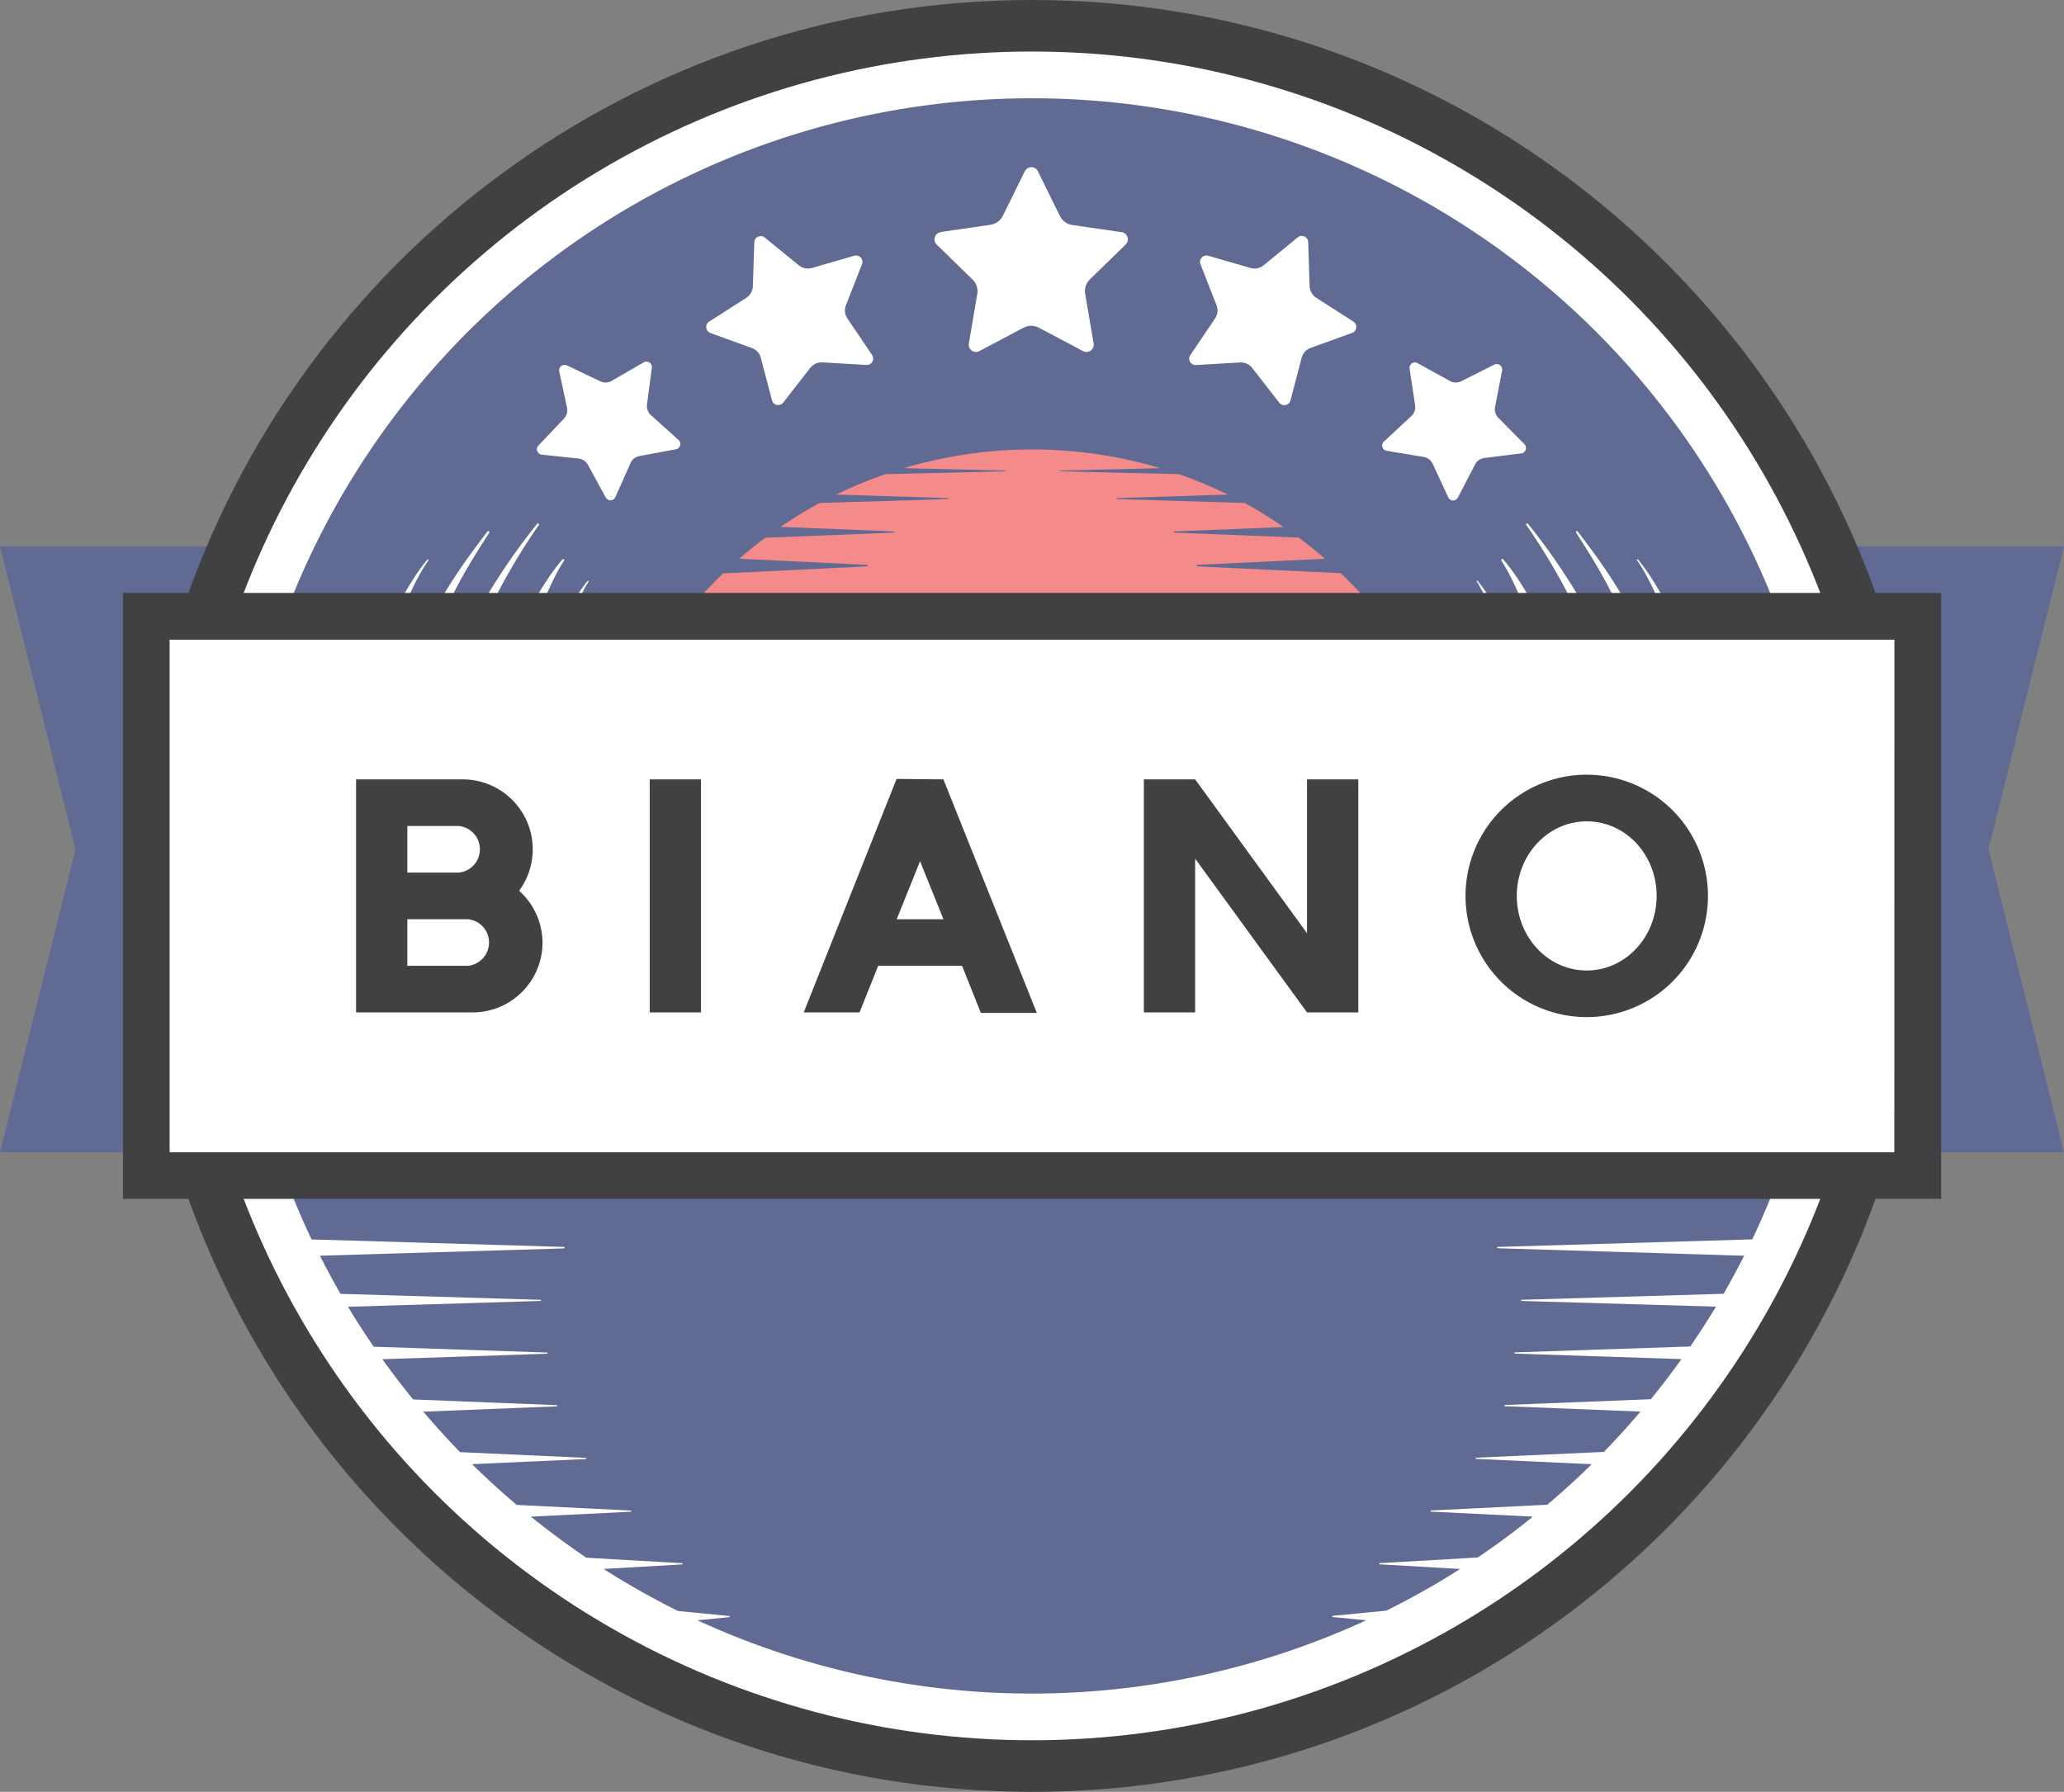 <svg xmlns="http://www.w3.org/2000/svg" viewBox="0 0 529.01 459.35"><rect x="0" y="0" width="529.01" height="459.35" fill="#808080" stroke="none"/><defs><style>.cls-1{fill:#616a92;}.cls-2{fill:#414042;}.cls-3{fill:#fff;}.cls-4{fill:#f58a8a;}</style></defs><g id="Layer_2" data-name="Layer 2"><g id="Badges"><polygon class="cls-1" points="529.01 295.39 491.35 295.39 491.35 157.61 471.13 157.61 471.13 140.07 529.01 140.07 509.65 217.73 529.01 295.39"/><polygon class="cls-1" points="0 295.39 37.44 295.39 37.83 157.61 60.02 157.61 60.02 140.07 0 140.07 19.36 217.73 0 295.39"/><path class="cls-2" d="M482.63,157.61C452.4,66.07,366.17,0,264.5,0S76.61,66.07,46.38,157.61Z"/><path class="cls-2" d="M45.28,298.35c29.2,93.3,116.3,161,219.22,161s190-67.7,219.23-161Z"/><circle class="cls-3" cx="264.5" cy="229.67" r="216.46"/><path class="cls-1" d="M383.9,319.66l65.21-1.94a203.35,203.35,0,0,0,8-19.37H71.86a201.21,201.21,0,0,0,8,19.39l64.68,1.92a.2.2,0,0,1,.19.2.19.19,0,0,1-.19.18L82,321.91q2.52,5,5.29,9.78l51.23,1.52a.15.15,0,0,1,.15.16.15.15,0,0,1-.15.14L89.19,335q3.15,5.22,6.59,10.24l44.41,1.49a.17.17,0,0,1,.15.16.16.16,0,0,1-.15.15L98,348.44q3.78,5.3,7.89,10.32l36.84,1.46a.16.16,0,0,1,0,.31l-34.23,1.36q4.53,5.36,9.43,10.38l32.18,1.46a.15.15,0,0,1,.14.16.15.15,0,0,1-.14.15L121,375.35q5.52,5.44,11.44,10.45l29.21,1.44a.15.15,0,0,1,0,.3l-25.58,1.26q6.87,5.55,14.22,10.53l24.53,1.41a.16.16,0,0,1,.14.17.14.14,0,0,1-.14.14l-20.12,1.16A202.88,202.88,0,0,0,173.81,413l13.09,1.27a.15.15,0,0,1,.14.17.17.17,0,0,1-.14.14l-8.15.79a204.88,204.88,0,0,0,171.42,0l-8.58-.83a.16.16,0,0,1-.14-.17.17.17,0,0,1,.14-.14l13.73-1.33a201.55,201.55,0,0,0,18.92-10.68l-20.59-1.19a.15.15,0,0,1-.14-.16.15.15,0,0,1,.14-.15l25.1-1.45q7.31-4.92,14.14-10.47l-26.07-1.28a.15.15,0,0,1,0-.3l29.75-1.47q5.9-5,11.39-10.39L378.35,374a.16.16,0,0,1,0-.31l32.72-1.48q4.88-5,9.39-10.34l-34.72-1.38a.16.16,0,0,1-.15-.16.16.16,0,0,1,.15-.15l37.37-1.48q4.08-5,7.86-10.28L388.3,347a.14.14,0,0,1-.14-.16.15.15,0,0,1,.14-.15l44.93-1.51q3.43-5,6.58-10.21L390,333.51a.15.15,0,1,1,0-.3l51.76-1.54c1.84-3.19,3.6-6.45,5.27-9.75L383.9,320a.19.19,0,0,1-.19-.19A.21.21,0,0,1,383.9,319.66Z"/><path class="cls-1" d="M455.91,157.61a204.55,204.55,0,0,0-382.82,0Zm-331.22-2.22a1.12,1.12,0,0,1-.51-1.49l0-.07a159.35,159.35,0,0,1,13.52-19.57.28.28,0,0,1,.38,0,.27.27,0,0,1,0,.36,159,159,0,0,0-12,20.3A1.12,1.12,0,0,1,124.69,155.39Zm19.86-11.66a52.73,52.73,0,0,0-3,5.44c-.9,1.86-1.73,3.78-2.56,5.7a1.13,1.13,0,0,1-1.47.58,1.11,1.11,0,0,1-.58-1.47.61.61,0,0,1,.07-.14c1.08-1.79,2.17-3.6,3.34-5.36a52.42,52.42,0,0,1,3.81-5.07.27.27,0,0,1,.43.32Zm6.32,5.31a36.78,36.78,0,0,0-2.81,5.57.56.56,0,1,1-1-.44l0-.07a37.7,37.7,0,0,1,3.58-5.22.14.14,0,0,1,.22.16Zm231.2,5.83a.56.56,0,0,1-.77-.19l0-.07a35.83,35.83,0,0,0-2.8-5.57.13.13,0,0,1,0-.18.14.14,0,0,1,.18,0,36.78,36.78,0,0,1,3.57,5.22A.55.55,0,0,1,382.07,154.87Zm9.92.51a1.12,1.12,0,0,1-1.54-.38l-.07-.13c-.84-1.92-1.66-3.84-2.57-5.7a50.84,50.84,0,0,0-3-5.44.26.26,0,0,1,.08-.37.27.27,0,0,1,.35,0,52.42,52.42,0,0,1,3.81,5.07c1.17,1.76,2.25,3.57,3.34,5.36A1.13,1.13,0,0,1,392,155.38Zm27.59-11.95a.19.19,0,0,1,.24,0,50.84,50.84,0,0,1,3.68,5.13c1.13,1.78,2.17,3.6,3.21,5.41a.74.74,0,0,1-.27,1,.75.75,0,0,1-1-.27l0-.06c-.88-1.9-1.74-3.8-2.69-5.65a51.8,51.8,0,0,0-3.17-5.37A.19.19,0,0,1,419.58,143.43ZM404,136.19a.27.27,0,0,1,.36.06c2.16,2.81,4.29,5.65,6.31,8.57s3.93,5.94,5.74,9a1.1,1.1,0,0,1-.39,1.52,1.11,1.11,0,0,1-1.53-.39.59.59,0,0,1,0-.08c-1.55-3.16-3.18-6.27-4.95-9.32s-3.65-6-5.58-9A.27.27,0,0,1,404,136.19Zm-12.39-1.93a159.35,159.35,0,0,1,13.52,19.57,1.12,1.12,0,0,1-1.93,1.12.43.43,0,0,1,0-.07,159,159,0,0,0-12-20.3.26.26,0,0,1,.06-.37A.28.28,0,0,1,391.59,134.26Zm-36.86-21.11,7-6.51a3.1,3.1,0,0,0,.95-2.73l-1.42-9.42a1.38,1.38,0,0,1,2-1.42l8.34,4.6a3.1,3.1,0,0,0,2.9.06L383,93.47a1.39,1.39,0,0,1,2,1.5l-1.81,9.35a3.13,3.13,0,0,0,.84,2.78l6.69,6.78a1.39,1.39,0,0,1-.82,2.35l-9.45,1.18a3.08,3.08,0,0,0-2.38,1.65l-4.39,8.46a1.38,1.38,0,0,1-2.48,0l-4-8.63a3.13,3.13,0,0,0-2.31-1.75l-9.4-1.56A1.39,1.39,0,0,1,354.73,113.15ZM305.1,91l6.32-9.34a3.7,3.7,0,0,0,.38-3.41l-4.11-10.51a1.64,1.64,0,0,1,2-2.17l10.84,3.13a3.71,3.71,0,0,0,3.36-.7l8.72-7.15a1.64,1.64,0,0,1,2.68,1.21l.37,11.28a3.69,3.69,0,0,0,1.7,3l9.5,6.09a1.64,1.64,0,0,1-.33,2.92l-10.61,3.84a3.68,3.68,0,0,0-2.31,2.54l-2.85,10.91a1.64,1.64,0,0,1-2.88.59l-6.93-8.9a3.67,3.67,0,0,0-3.13-1.41l-11.26.66A1.64,1.64,0,0,1,305.1,91Zm-64-31.52,12.67-1.84A4.21,4.21,0,0,0,257,55.39l5.66-11.49a1.87,1.87,0,0,1,3.35,0l5.66,11.49a4.21,4.21,0,0,0,3.16,2.29l12.67,1.84a1.86,1.86,0,0,1,1,3.18l-9.17,8.94a4.2,4.2,0,0,0-1.2,3.7L280.29,88a1.86,1.86,0,0,1-2.7,2l-11.34-6a4.18,4.18,0,0,0-3.89,0l-11.34,6a1.86,1.86,0,0,1-2.7-2l2.16-12.63a4.14,4.14,0,0,0-1.2-3.7l-9.17-8.94A1.86,1.86,0,0,1,241.14,59.52ZM181.76,82.45l9.5-6.09a3.69,3.69,0,0,0,1.7-3l.37-11.28A1.64,1.64,0,0,1,196,60.89L204.73,68a3.71,3.71,0,0,0,3.36.7l10.84-3.13a1.64,1.64,0,0,1,2,2.17l-4.11,10.51a3.7,3.7,0,0,0,.38,3.41L223.51,91a1.64,1.64,0,0,1-1.45,2.56l-11.26-.66a3.67,3.67,0,0,0-3.13,1.41l-6.93,8.9a1.64,1.64,0,0,1-2.88-.59L195,91.75a3.68,3.68,0,0,0-2.31-2.54l-10.61-3.84A1.64,1.64,0,0,1,181.76,82.45ZM138,114.22l6.55-6.91a3.13,3.13,0,0,0,.78-2.79l-2-9.32a1.39,1.39,0,0,1,1.95-1.54l8.6,4.1a3.11,3.11,0,0,0,2.89-.12L165,92.88a1.39,1.39,0,0,1,2.07,1.37l-1.24,9.45a3.13,3.13,0,0,0,1,2.72l7.08,6.37a1.39,1.39,0,0,1-.67,2.39l-9.37,1.74a3.09,3.09,0,0,0-2.27,1.8l-3.87,8.7a1.39,1.39,0,0,1-2.49.1l-4.55-8.36a3.1,3.1,0,0,0-2.41-1.61l-9.47-1A1.39,1.39,0,0,1,138,114.22ZM112.89,153.9l0-.07c1.81-3.07,3.71-6.08,5.74-9s4.15-5.76,6.31-8.57a.26.26,0,0,1,.37-.05.27.27,0,0,1,.07.36c-1.93,3-3.82,6-5.58,9s-3.41,6.16-4.95,9.32a1.12,1.12,0,1,1-2-1Zm-10.28.11c1-1.81,2.09-3.63,3.22-5.41a49.31,49.31,0,0,1,3.68-5.13.18.18,0,0,1,.25,0,.19.19,0,0,1,0,.24,51.8,51.8,0,0,0-3.17,5.37c-.95,1.85-1.82,3.75-2.69,5.65a.75.75,0,0,1-1,.36.74.74,0,0,1-.37-1Z"/><path class="cls-4" d="M353.47,157.61a115.37,115.37,0,0,0-9.82-10.67l-36.76-1.75a.2.2,0,0,1-.18-.2.19.19,0,0,1,.18-.18l32.7-1.57q-3.25-2.84-6.74-5.43L301,136.54a.16.16,0,0,1-.15-.16.15.15,0,0,1,.15-.15l28-1.12A113.78,113.78,0,0,0,319,128.94l-32.7-1a.13.13,0,0,1-.13-.13.12.12,0,0,1,.13-.12l28.41-.91a114.69,114.69,0,0,0-12.57-5.23l-30.49-.73a.1.1,0,0,1-.09-.1.09.09,0,0,1,.09-.09l25.74-.62a115.07,115.07,0,0,0-65.71,0l25.85.62a.09.09,0,0,1,.09.1.09.09,0,0,1-.09.09l-30.61.73a114.53,114.53,0,0,0-12.56,5.23l28.52.91a.13.13,0,0,1,.13.13.14.14,0,0,1-.13.12l-32.82,1q-5.17,2.82-10,6.13l29,1.16a.16.16,0,0,1,.15.16.15.15,0,0,1-.15.15l-32.91,1.31q-3.45,2.58-6.68,5.39l32.8,1.57a.19.19,0,0,1,.19.2.21.21,0,0,1-.19.18L185.35,147a115.14,115.14,0,0,0-9.81,10.66Z"/><rect class="cls-3" x="37.25" y="157.61" width="453.91" height="143.55"/><path class="cls-2" d="M31.52,152V307.33h466V152Zm454,143.38H43.47V164H485.54Z"/><path id="O_Letter" data-name="O Letter" class="cls-2" d="M406.68,260.74a31.07,31.07,0,1,0-31.06-31.07h0A31.06,31.06,0,0,0,406.68,260.74Zm0-50.18c10,0,17.92,8.56,17.92,19.11s-8,19.12-17.92,19.12-17.92-8.56-17.92-19.12S396.78,210.56,406.68,210.56Z"/><polygon id="N_Letter" data-name="N Letter" class="cls-2" points="306.32 220.12 334.99 259.54 348.14 259.54 348.14 199.8 334.99 199.8 334.99 239.23 334.99 239.23 306.32 199.8 293.18 199.8 293.18 259.54 306.32 259.54 306.32 220.12"/><path id="A_Letter" data-name="A Letter" class="cls-2" d="M225.08,247.59h21.5l4.82,12.07h14.34L241.8,199.8l-12-.12L206,259.54H220.3Zm10.73-26.82,6,14.88H229.83Z"/><rect id="I_Letter" data-name="I Letter" class="cls-2" x="166.53" y="199.8" width="13.14" height="59.74"/><path id="B_Letter" data-name="B Letter" class="cls-2" d="M139.05,241.62a17.94,17.94,0,0,0-6-13.26,17.93,17.93,0,0,0-14.34-28.56H91.26v59.74h29.87A17.92,17.92,0,0,0,139.05,241.62ZM104.4,211.75h13.15a6,6,0,0,1,0,11.95H104.4Zm0,35.84V235.65h15.54a6,6,0,0,1,0,11.94Z"/></g></g></svg>